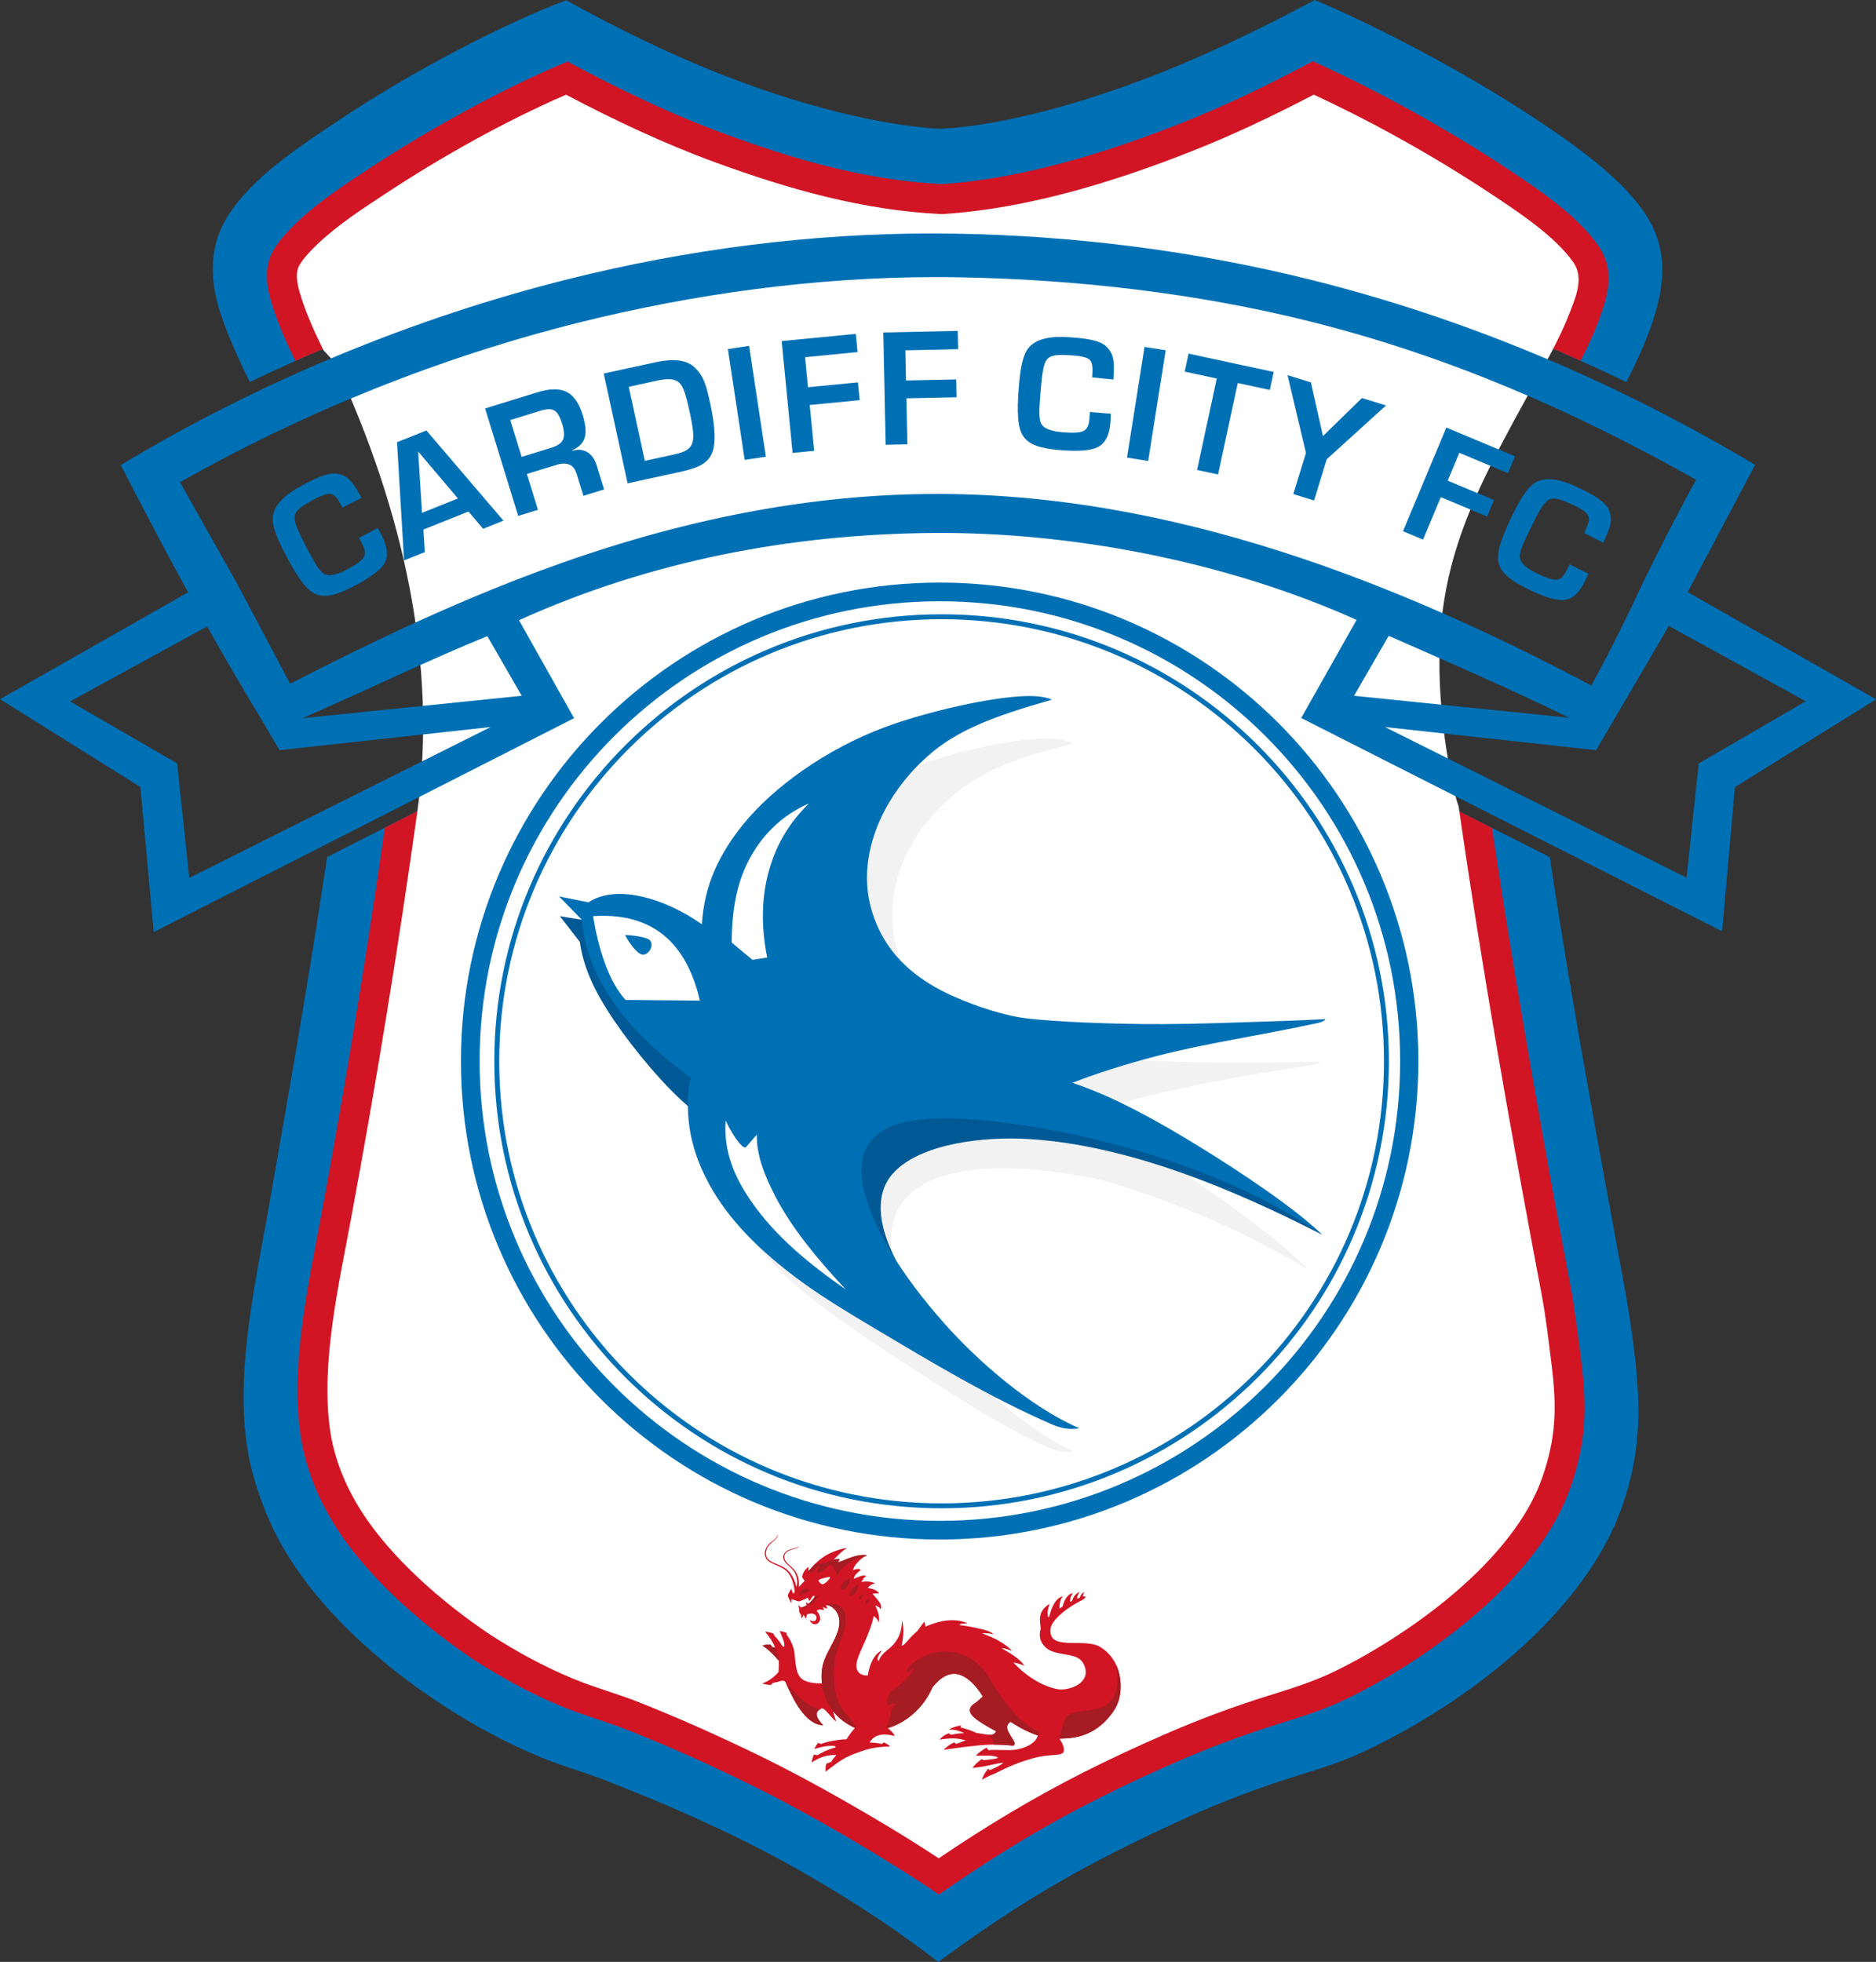 <svg id="svg85" xmlns:rdf="http://www.w3.org/1999/02/22-rdf-syntax-ns#" xmlns="http://www.w3.org/2000/svg" viewBox="0.2 0.2 95.26 99.6" version="1.1" xmlns:cc="http://creativecommons.org/ns#" xmlns:dc="http://purl.org/dc/elements/1.1/">
 <rect x="0.2" y="0.2" width="95.26" height="99.6" fill="#333333" stroke="none"/>
 <path id="path4" fill-rule="evenodd" fill="#0070b5" d="m13.273 9.388c1.163-1.109 2.625-2.08 4.222-3.142 3.751-2.493 8.332-4.862 11.456-6.032 3.386 1.866 6.355 3.224 9.031 4.202 4.543 1.661 8.016 2.226 9.935 2.321 2.082-0.077 5.988-0.775 11.214-2.84 2.357-0.931 4.925-2.151 7.834-3.698 2.638 1.11 7.209 3.382 11.359 6.135 2.116 1.403 4.121 2.912 5.262 4.491 0.663 0.918 0.992 1.897 1.022 2.885 0.062 2.055-1.067 4.378-1.822 5.888-5.029-2.43-10.286-4.371-15.716-5.735-5.984-1.504-12.149-2.293-18.316-2.4-6.672-0.116-13.383 0.711-19.854 2.33-5.474 1.369-10.886 3.332-16.019 5.802-0.553-1.127-1.174-2.5-1.515-3.583-0.428-1.359-0.519-2.692-0.045-3.951 0.346-0.919 1.018-1.783 1.952-2.674zm65.624 34.33c1.19 7.915 2.577 15.176 3.806 21.903 0.213 1.167 0.364 2.232 0.483 3.193 0.388 3.138 0.26 5.34-0.614 7.853-1.734 4.986-7.073 9.482-12.62 12.216-1.525 0.752-2.55 1.049-4.065 1.521-1.638 0.511-3.707 1.278-5.59 2.142-4.542 2.083-7.787 3.824-12.453 7.254-3.948-3.053-8.249-5.397-10.734-6.567-2.363-1.112-3.539-1.605-6.021-2.592-1.144-0.455-2.339-0.779-3.422-1.227-1.805-0.746-3.43-1.641-4.944-2.623-3.869-2.51-7.429-5.945-8.96-9.664-0.519-1.26-0.886-2.449-1.057-3.768-0.503-3.882 0.499-8.192 1.164-11.997 0.996-5.702 2.028-11.536 2.941-17.653l13.369-6.801-2.78-4.944c6.392-2.783 13.255-4.058 20.219-4.111 6.844-0.052 14.285 1.367 20.622 4.096l-2.794 4.951z"></path>
 <path id="path6" fill-rule="evenodd" fill="#d11524" d="m66.859 3.313c-2.22 1.178-4.333 2.213-6.693 3.145-3.579 1.414-7.968 2.817-12.146 3.088-4.019-0.202-7.721-1.342-10.959-2.526-2.837-1.037-5.38-2.273-8.048-3.695-3.308 1.371-7.189 3.538-10.009 5.393-1.291 0.85-2.621 1.714-3.74 2.782-0.339 0.323-0.831 0.832-1.136 1.329-0.197 0.321-0.307 0.66-0.352 1.007-0.07 0.542 0.028 1.113 0.189 1.658 0.302 1.025 0.75 2.043 1.232 3.029 4.434-1.971 9.046-3.566 13.703-4.731 6.471-1.619 13.181-2.445 19.854-2.33 6.167 0.107 12.333 0.895 18.316 2.399 4.599 1.156 9.074 2.725 13.391 4.654 0.31-0.607 0.63-1.282 0.886-1.95 0.613-1.605 0.807-2.748-0.005-3.914-1.076-1.541-3.092-2.883-4.543-3.845-2.973-1.972-6.618-4.005-9.94-5.496zm-47.119 38.906c-0.937 6.571-2.017 13.159-3.23 19.679-0.661 3.551-1.531 7.456-1.077 10.965 0.222 1.716 0.867 3.33 1.778 4.787 1.746 2.791 4.785 5.301 7.031 6.798 1.428 0.927 2.917 1.734 4.491 2.385 1.102 0.456 2.272 0.769 3.387 1.213 2.105 0.837 4.07 1.719 6.105 2.715 3.246 1.589 7.194 3.939 9.651 5.62 4.368-3.048 7.811-4.874 12.022-6.717 1.677-0.734 3.421-1.385 5.158-1.926 1.3-0.405 2.431-0.754 3.662-1.36 4.244-2.092 9.634-6.077 11.231-10.669 0.793-2.279 0.844-3.998 0.549-6.386-0.127-1.016-0.338-2.705-0.528-3.71-1.333-7.024-2.916-16.008-4.009-23.382l-10.516-5.33 2.794-4.951c-6.337-2.728-13.779-4.147-20.622-4.096-6.964 0.053-13.827 1.329-20.219 4.111l2.78 4.944z"></path>
 <path id="path8" fill-rule="evenodd" fill="#fff" d="m28.941 5.008c-3.099 1.344-6.319 3.15-9.101 4.981-1.21 0.796-2.476 1.61-3.526 2.612-0.303 0.289-0.669 0.665-0.889 1.024-0.078 0.126-0.121 0.259-0.14 0.406-0.042 0.326 0.046 0.72 0.139 1.033 0.297 1.006 0.74 1.984 1.205 2.924 0.298 0.336 0.507 0.461 0.729 0.949 3.217 7.047 5.109 14.816 4.018 22.58-0.971 6.91-2.094 13.799-3.371 20.659-0.614 3.302-1.496 7.146-1.063 10.492 0.193 1.494 0.764 2.904 1.56 4.176 1.522 2.433 4.211 4.755 6.577 6.333 1.345 0.872 2.754 1.638 4.236 2.25 1.099 0.455 2.259 0.764 3.368 1.205 2.109 0.839 4.173 1.765 6.212 2.763 1.333 0.653 2.644 1.358 3.936 2.089 1.698 0.961 3.399 1.978 5.035 3.057 2.355-1.599 4.766-3.053 7.315-4.345 1.349-0.684 2.722-1.32 4.108-1.926 1.732-0.758 3.511-1.423 5.316-1.985 1.179-0.368 2.33-0.724 3.442-1.272 3.829-1.887 9.013-5.624 10.467-9.805 0.711-2.045 0.739-3.568 0.476-5.7-0.148-1.195-0.288-2.431-0.512-3.613-1.556-8.203-3.021-16.483-4.21-24.748-0.185-0.526-0.308-1.188-0.408-1.707-0.108-0.555-0.211-1.123-0.287-1.682-1.102-8.16 1.124-11.879 4.912-18.766 0.527-0.958 1.052-1.945 1.443-2.968 0.301-0.788 0.705-1.731 0.168-2.501-0.927-1.329-2.795-2.559-4.135-3.448-2.831-1.878-5.948-3.632-9.052-5.07-2.019 1.053-4.057 2.027-6.182 2.867-3.953 1.562-8.342 2.914-12.607 3.191l-0.087 0.006-0.088-0.004c-3.962-0.199-7.7-1.262-11.405-2.616-2.632-0.962-5.124-2.144-7.597-3.441z"></path>
 <path id="path66" fill-rule="evenodd" fill="#0070b5" d="m65.58 19.247 1.185 0.364 0.612 2.728 1.981-1.932 1.222 0.375-3.012 2.735-0.641 2.089-1.054-0.323 0.641-2.089zm-2.529 0.398-0.999 4.642-1.066-0.229 0.999-4.642-1.628-0.351 0.197-0.913 4.323 0.931-0.197 0.913zm10.592 2.261 3.488 1.458-0.358 0.857-2.471-1.033-0.591 1.413 2.351 0.983-0.349 0.836-2.351-0.983-0.901 2.156l-1.019-0.426zm-28.591-4.827l3.779-0.081 0.02 0.929-2.678 0.058 0.033 1.531 2.548-0.054 0.019 0.906-2.548 0.054 0.05 2.336-1.102 0.023zm-5.159 0.437 3.763-0.366 0.09 0.925-2.666 0.26 0.148 1.524 2.536-0.247 0.088 0.902-2.536 0.247 0.227 2.326-1.097 0.107zm19.499 0.465-0.889 5.62-1.075-0.17 0.889-5.62zm-21.154-0.222 0.852 5.626-1.076 0.163-0.852-5.626zm-6.169 6.978-1.212-5.574 2.665-0.579c0.824-0.179 1.498-0.121 1.893 0.22 0.521 0.449 0.649 0.966 0.857 1.918 0.244 1.121 0.296 2.035 0.065 2.528-0.252 0.538-0.811 0.736-1.685 0.926zm0.058-4.899 0.817 3.758 1.31-0.285c0.546-0.119 0.902-0.211 1.064-0.532 0.16-0.317 0.074-0.869-0.094-1.643-0.111-0.511-0.207-0.904-0.318-1.171-0.107-0.257-0.244-0.432-0.526-0.493-0.203-0.043-0.462-0.024-0.742 0.036zm47.77 9.014 0.957 0.471-0.134 0.294c-0.268 0.59-0.584 0.946-1.015 1.028-0.431 0.083-1.08-0.135-1.87-0.516-0.97-0.469-1.416-0.853-1.54-1.359-0.123-0.506 0.157-1.288 0.676-2.361 0.442-0.915 0.815-1.535 1.273-1.755 0.509-0.245 1.197-0.127 2.079 0.291 0.816 0.387 1.419 0.73 1.59 1.186 0.183 0.492 0.062 0.833-0.304 1.622l-0.968-0.492c0.186-0.385 0.308-0.692 0.207-0.886-0.101-0.194-0.447-0.395-0.935-0.614-0.479-0.216-0.843-0.348-1.116-0.162-0.235 0.16-0.499 0.635-0.865 1.391-0.259 0.535-0.445 0.913-0.522 1.203-0.055 0.205-0.063 0.39 0.071 0.57 0.135 0.181 0.391 0.368 0.744 0.539 0.455 0.22 0.806 0.351 1.02 0.329 0.214-0.021 0.368-0.195 0.506-0.48zm-24.351-7.737 1.063 0.09-0.017 0.322c-0.034 0.648-0.199 1.094-0.57 1.327-0.371 0.234-1.055 0.269-1.93 0.202-1.075-0.083-1.63-0.277-1.929-0.704-0.3-0.426-0.324-1.256-0.232-2.445 0.078-1.013 0.199-1.727 0.544-2.099 0.385-0.414 1.068-0.555 2.042-0.487 0.901 0.063 1.588 0.161 1.913 0.524 0.35 0.391 0.361 0.753 0.309 1.621l-1.081-0.106c0.033-0.426 0.034-0.756-0.131-0.9-0.165-0.144-0.56-0.204-1.094-0.231-0.525-0.026-0.911-0.016-1.098 0.257-0.16 0.234-0.233 0.773-0.298 1.611-0.046 0.593-0.081 1.012-0.047 1.311 0.024 0.211 0.084 0.386 0.275 0.505 0.192 0.119 0.498 0.2 0.89 0.231 0.504 0.038 0.878 0.032 1.07-0.067 0.192-0.099 0.272-0.315 0.296-0.631zm-37.118 6.393 0.954-0.504 0.145 0.275c0.303 0.574 0.42 1.051 0.231 1.446-0.189 0.396-0.749 0.79-1.525 1.2-0.953 0.503-1.527 0.635-2.007 0.434-0.481-0.201-0.944-0.891-1.5-1.945-0.474-0.899-0.752-1.567-0.658-2.066 0.105-0.555 0.608-1.039 1.467-1.501 0.795-0.427 1.429-0.71 1.898-0.576 0.504 0.144 0.707 0.444 1.125 1.206l-0.97 0.488c-0.2-0.378-0.374-0.658-0.591-0.692-0.217-0.033-0.583 0.126-1.049 0.388-0.458 0.258-0.78 0.472-0.792 0.803-0.011 0.284 0.215 0.778 0.607 1.521 0.278 0.526 0.471 0.899 0.659 1.134 0.133 0.166 0.277 0.282 0.502 0.281 0.226-0.001 0.528-0.096 0.876-0.279 0.447-0.236 0.76-0.441 0.87-0.627 0.11-0.186 0.062-0.412-0.086-0.692zm5.562-1.339-2.291 0.916 0.072 1.144-1.054 0.421-0.357-6 1.492-0.596 3.913 4.579-1.032 0.413zm-0.536-0.663-2.019-2.383 0.195 3.113zm3.501-1.245 0.562 1.822-1.002 0.309-1.683-5.456 2.66-0.821c0.607-0.187 1.093-0.202 1.46-0.029 0.367 0.172 0.645 0.563 0.833 1.173 0.131 0.424 0.177 0.787 0.132 1.047-0.06 0.344-0.281 0.58-0.655 0.748l0.009 0.029c0.306-0.095 0.578-0.046 0.786 0.092 0.208 0.139 0.348 0.349 0.45 0.68l0.368 1.193-1.049 0.324-0.341-1.105c-0.08-0.258-0.208-0.42-0.385-0.486-0.177-0.066-0.395-0.059-0.652 0.021zm-0.844-2.736 0.577 1.871 1.491-0.46c0.316-0.098 0.516-0.223 0.605-0.408 0.089-0.185 0.065-0.477-0.035-0.799-0.105-0.341-0.223-0.575-0.377-0.676-0.172-0.113-0.411-0.099-0.727-0.001z"></path>
 <path id="path10" fill-rule="evenodd" fill="#0070b5" d="m47.521 12.052c-6.12 0-12.364 0.794-18.476 2.322-7.867 1.968-15.704 5.21-22.712 9.437 1.232 2.398 2.336 4.488 3.419 6.459l-9.552 5.425 7.13 4.46 0.674 7.363 21.347-10.859-2.797-4.973c6.654-3.009 13.804-4.375 21.058-4.429 6.822-0.051 14.704 1.375 21.473 4.412l-2.812 4.982 21.374 10.831 0.647-7.322 7.171-4.459-9.57-5.442 3.428-6.461c-7.338-4.372-14.872-7.462-22.399-9.354-6.096-1.532-12.234-2.279-18.18-2.381-0.407-0.007-0.814-0.01-1.222-0.01zm0.142 2.215c0.403-0.001 0.805 0.003 1.206 0.01 5.953 0.103 12.139 0.806 17.915 2.258 6.974 1.753 13.287 4.501 19.542 8.023-0.985 1.778-1.848 3.489-2.686 5.194-0.862 1.853-1.738 3.618-2.636 5.25-9.631-5.101-21.245-9.818-33.573-9.725-4.815 0.036-9.357 0.782-13.586 1.911-6.819 1.821-13.047 4.707-18.91 7.725l-2.729-5.145-2.865-5.087c6.319-3.582 13.236-6.35 20.255-8.105 5.838-1.46 12.026-2.301 18.067-2.309zm37.279 17.711 6.95 3.823-5.436 3.159-0.615 5.799-15.313-7.649 10.718 1.173 0.435-0.743 0.002 0.001 3.258-5.564zm-74.226 0.024c0.934 1.657 1.877 3.269 2.9 4.959l0.774 1.322 10.725-1.174-15.305 7.658-0.615-5.812-5.437-3.145 6.957-3.808zm60.002 0.476c2.874 1.269 6.059 2.642 9.168 4.162l-10.93-1.118 1.761-3.045zm-45.773 0.015 1.746 3.029-11.127 1.138c3.625-1.592 6.387-2.944 9.381-4.166z"></path>
 <g id="dragon" fill-rule="evenodd">
  <path id="path28" fill="#d11524" d="m39.723 78.088c-0.134 0.29-0.358 0.353-0.517 0.549-0.141 0.173-0.205 0.36-0.149 0.565 0.076 0.276 0.308 0.342 0.6 0.473 0.146 0.066 0.327 0.144 0.462 0.264 0.211 0.188 0.375 0.548 0.428 0.989 0.008 0.067 0.001 0.12-0.04 0.171-0.083-0.055-0.098-0.155-0.126-0.245-0.08 0.117-0.142 0.233-0.184 0.35 0.025 0.062 0.105 0.235 0.153 0.344 0.011 0.025 0.019 0.021 0.03 0.024l0.016-0.192c0.137 0.046 0.314 0.119 0.367 0.116 0.08-0.004 0.317-0.117 0.458-0.186l0.055 0.139c0.032 0.081 0.154-0.155 0.197-0.226 0.035 0.005 0.074 0.009 0.115 0.011-0.116 0.178-0.231 0.308-0.347 0.39-0.034-0.026-0.064-0.053-0.101-0.078-0.019-0.012-0.023-0.013-0.019 0.009l0.028 0.144c-0.099 0.065-0.194 0.097-0.296 0.108-0.033-0.031-0.064-0.088-0.088-0.138-0.016 0.069-0.01 0.147 0.021 0.215-0.013 0.111-0.008 0.2 0.089 0.285 0.004 0.065 0.006 0.121 0.029 0.186 0.062-0.055 0.072-0.116 0.096-0.176 0.04 0.043 0.072 0.121 0.094 0.191 0.053-0.061 0.075-0.15 0.085-0.217 0.097-0.025 0.201-0.048 0.266-0.038 0.13 0.019 0.21 0.105 0.218 0.195 0.008 0.085-0.046 0.177-0.142 0.191-0.054 0.008-0.124-0.009-0.199-0.066 0.027 0.142 0.147 0.232 0.282 0.218 0.13-0.014 0.237-0.11 0.24-0.291 0.002-0.121-0.055-0.254-0.183-0.393l0.143-0.063c0.088-0 0.168 0.014 0.247 0.041-0.008-0.039-0.026-0.076-0.08-0.148l0.02-0.01c0.037 0.025 0.137 0.063 0.219 0.062-0.002-0.032-0.032-0.099-0.083-0.16 0.191-0.028 0.382 0.117 0.498 0.26 0.241 0.299 0.234 0.686 0.128 1.032-0.16 0.522-0.503 0.98-0.696 1.497-0.136 0.365-0.165 0.749-0.119 1.18-0.286 0.007-0.595-0.029-0.816-0.113-0.49-0.185-0.504-0.68-0.582-1.449-0.03-0.299-0.244-0.744-0.398-0.904l0.007-0.095c-0.113-0.047-0.247-0.081-0.359-0.099 0.111 0.253 0.248 0.562 0.239 0.755-0.003 0.056-0.062 0.054-0.096 0.006-0.098-0.138-0.164-0.267-0.414-0.528l-0.032-0.093c-0.134-0.06-0.289-0.094-0.437-0.107 0.19 0.232 0.42 0.545 0.501 0.805l-0.141-0.018-0.083-0.131c-0.122 0.001-0.276 0.005-0.409 0.048 0.323 0.22 0.592 0.479 0.829 0.775 0.002 0.216 0.001 0.406-0.018 0.574-0.155 0.185-0.461 0.46-0.827 0.58 0.14 0.042 0.287 0.07 0.446 0.074l0.089-0.106c0.086-0.013 0.171-0.028 0.256-0.05 0.066-0.017 0.134-0.041 0.184-0.055 0.097-0.023 0.156 0.001 0.213 0.066 0.369 0.85 0.985 2.132 1.874 2.188 0.017 0.001 0.024-0.012 0.012-0.024-0.343-0.36-0.442-0.669-0.066-0.817 0.051-0.02 0.065-0.022 0.108 0.009 0.223 0.168 0.396 0.455 0.644 0.649-0.057-0.178-0.114-0.355-0.171-0.533 0.298 0.349 0.557 0.577 1.119 0.856-0.162 0.186-0.302 0.372-0.425 0.572-0.518 0.027-0.968 0.112-1.304 0.245l-0.127-0.065c-0.092 0.089-0.151 0.198-0.196 0.316 0.417-0.135 0.801-0.197 1.036-0.145 0.02 0.004 0.044 0.062 0.024 0.067-0.392 0.105-0.659 0.242-0.906 0.393l-0.176-0.034c-0.077 0.141-0.107 0.279-0.117 0.401 0.479-0.32 0.87-0.391 1.248-0.373-0.105 0.119-0.188 0.219-0.264 0.348l-0.242 0.085c-0.044 0.13-0.051 0.266-0.038 0.406 0.278-0.201 0.575-0.449 0.872-0.625 0.231-0.137 0.451-0.231 0.699-0.319 0.277-0.099 0.498-0.185 0.773-0.24 0.292-0.059 0.622-0.087 0.931-0.088-0.1-0.106-0.18-0.151-0.329-0.213l-0.076 0.08c-0.226-0.044-0.403-0.067-0.637-0.074 0.274-0.455 0.735-0.455 1.252-0.337 0.01 0.002 0.031 0.012 0.011-0.028-0.054-0.108-0.171-0.224-0.34-0.364 0.94-0.273 1.821-1.03 2.272-2.074 0.415-0.514 0.9-0.836 1.461-0.605 0.359 0.148 0.723 0.483 1.095 1.073-0.126 0.117-0.206 0.199-0.298 0.267-0.12 0.09-0.241 0.157-0.301 0.246-0.26 0.386 0.33 0.734 1.273 1.257-0.082 0.155-0.211 0.198-0.349 0.178l-0.642-0.094c-0.273-0.131-0.573-0.218-0.828-0.291l0.048-0.1c-0.273 0.052-0.518 0.13-0.627 0.22 0.356-0.017 0.553 0.087 0.783 0.177-0.226 0.012-0.347 0.013-0.596 0.071-0.098 0.022-0.138-0.009-0.178-0.062-0.209 0.054-0.361 0.186-0.486 0.321 0.751-0.122 0.988-0.044 1.333 0.034-0.155 0.061-0.34 0.128-0.495 0.188l-0.087-0.082c-0.215 0.085-0.404 0.237-0.545 0.377 0.729-0.106 1.229-0.174 1.895-0.234 0.645-0.059 1.284-0.016 1.616 0.022 0.069 0.008 0.143-0.07 0.073-0.207-0.154-0.301-0.598-0.755-0.183-1.003 0.464 0.303 0.929 0.544 1.393 0.694-0.131 0.429-0.718 0.681-1.224 0.731-0.399 0.039-0.881-0.026-1.291 0.017l-0.1-0.128c-0.229 0.133-0.423 0.267-0.537 0.4 0.187 0.017 0.415 0 0.622 0.004 0.207 0.003 0.394 0.028 0.498 0.099-0.054 0.079-0.494 0.092-0.719 0.134l-0.102-0.054c-0.227 0.152-0.338 0.267-0.475 0.445 0.208-0.017 0.485-0.055 0.742-0.11 0.376-0.08 0.695-0.157 0.821-0.146-0.083 0.098-0.403 0.251-0.679 0.368l-0.075-0.071c-0.168 0.169-0.236 0.317-0.332 0.558 0.147-0.077 0.246-0.134 0.455-0.234 0.073-0.019 0.171-0.064 0.294-0.123 0.205-0.099 0.481-0.24 0.825-0.384 0.456-0.191 0.978-0.349 1.303-0.417 0.517-0.108 0.903-0.08 1.115-0.143 0.127-0.038 0.189-0.086 0.173-0.274-0.012-0.142-0.093-0.321-0.229-0.511 0.367-0.011 0.671-0.03 0.968-0.103 0.591-0.145 1.053-0.458 1.403-0.824 0.261-0.273 0.475-0.574 0.597-0.887 0.151-0.387 0.172-0.845 0.114-1.252-0.093-0.656-0.424-1.233-1.005-1.587-0.749-0.455-2.367 0.134-2.519-0.675-0.056-0.3 0.065-0.516 0.264-0.743 0.394-0.449 0.999-0.793 1.3-0.947 0.115-0.059 0.189-0.097 0.213-0.197-0.031-0.011-0.085-0.012-0.134 0-0.001-0.053 0.011-0.142 0.07-0.2 0.005-0.005 0.013-0.014 0.006-0.014-0.134 0.012-0.199 0.168-0.242 0.276l-0.121 0.052c-0.031-0.093 0.032-0.21 0.097-0.31 0.012-0.018 0.028-0.039 0.006-0.03-0.208 0.088-0.315 0.256-0.365 0.451l-0.097 0.048c-0.022-0.147 0.027-0.299 0.117-0.42 0.007-0.01 0.024-0.031 0.011-0.028-0.304 0.071-0.453 0.417-0.519 0.686l-0.159 0.1c-0.002-0.247 0.036-0.444 0.145-0.582 0.01-0.013 0.023-0.037 0.006-0.033-0.425 0.119-0.592 0.742-0.673 1.025l-0.036 0.04c-0.063-0.104-0.052-0.408 0.048-0.646 0.007-0.016-0.006-0.029-0.021-0.021-0.586 0.367-0.456 0.842-0.42 1.245-0.156 0.553 0.131 0.836 0.284 0.974 0.361 0.323 1.103 0.284 1.529 0.467 0.311 0.133 0.471 0.463 0.474 0.763 0.007 0.625-0.893 0.955-1.444 0.857-0.656-0.117-1.502-0.57-2.225-1.343 0.14 0.009 0.351 0.074 0.524 0.148 0.016 0.007 0.026 0.001 0.017-0.011-0.239-0.353-0.715-0.613-1.151-0.873 0.133-0.006 0.325 0.069 0.482 0.119 0.022 0.007 0.045 0.007 0.029-0.01-0.31-0.323-0.828-0.625-1.498-0.854 0.118-0.018 0.353-0.019 0.535 0.033 0.024 0.007 0.033-0.01 0.013-0.026-0.108-0.088-0.346-0.181-0.603-0.235-0.271-0.057-0.572-0.136-1.103-0.201 0.031-0.078 0.322-0.084 0.387-0.078 0.019 0.002 0.019-0.009 0.011-0.013-0.331-0.163-0.752-0.186-1.156-0.123-0.324 0.051-0.622 0.155-0.956 0.294-0.014-0.078-0.028-0.165-0.059-0.257l-0.357 0.485c-0.18 0.152-0.257 0.238-0.367 0.353-0.141 0.147-0.26 0.31-0.346 0.359-0.025 0.014-0.049 0.019-0.083 0.027 0.088-0.389 0.131-0.791 0.041-1.221-0.009-0.041-0.02-0.032-0.022 0.009-0.025 0.555-0.175 0.82-0.382 1.089-0.172 0.224-0.36 0.327-0.536 0.499-0.132 0.13-0.218 0.255-0.26 0.405-0.115-0.082-0.067-0.211 0.122-0.485 0.019-0.028 0.023-0.056-0.02-0.029-0.422 0.259-0.59 0.809-0.659 1.247-0.482 0.024-0.643-0.311-0.561-0.685 0.083-0.383 0.392-0.933 0.623-1.549 0.096-0.256 0.194-0.529 0.236-0.787 0.143 0.104 0.213 0.196 0.258 0.339 0.07-0.289-0.06-0.621-0.178-0.878 0.142 0.054 0.23 0.117 0.278 0.197 0.035-0.086 0.026-0.205-0.03-0.301-0.082-0.14-0.249-0.318-0.393-0.488 0.11 0.003 0.203-0.025 0.342-0.008-0.125-0.183-0.284-0.223-0.582-0.289 0.101-0.086 0.145-0.176 0.379-0.226-0.136-0.069-0.366-0.13-0.703-0.071 0.087-0.1 0.098-0.234 0.258-0.289-0.055-0.047-0.147-0.049-0.241-0.022-0.125 0.035-0.256 0.092-0.398 0.147 0.032-0.175 0.118-0.255 0.334-0.431 0.013-0.011 0.027-0.021 0.009-0.032-0.104-0.065-0.27-0.029-0.382 0.032 0.012-0.206 0.384-0.622 0.675-0.738 0.019-0.008 0.022-0.029 0.002-0.031-0.303-0.035-0.627 0.054-0.96 0.184-0.151 0.06-0.323 0.146-0.483 0.18 0.043-0.06 0.071-0.116 0.082-0.165-0.067-0.005-0.22 0.003-0.315 0.04 0.254-0.238 0.417-0.426 0.663-0.583 0.015-0.009 0.016-0.023-0.001-0.02-0.37 0.072-0.68 0.187-0.925 0.316-0.416 0.217-0.682 0.497-0.984 0.852-0.019-0.045-0.024-0.116-0.014-0.21-0.127 0.091-0.285 0.258-0.325 0.514 0.012 0.054 0.066 0.121 0.135 0.191l-0.297 0.314c0.016-0.323-0.018-0.571-0.202-0.824-0.189-0.261-0.542-0.396-0.539-0.706 0.001-0.115 0.082-0.238 0.232-0.309 0.212-0.1 0.444-0.083 0.517-0.231-0.107 0.113-0.33 0.117-0.509 0.186-0.181 0.071-0.28 0.214-0.292 0.342-0.012 0.128 0.042 0.239 0.14 0.343 0.114 0.121 0.295 0.248 0.414 0.427 0.076 0.114 0.128 0.266 0.147 0.439 0.011 0.103-0.001 0.237-0.037 0.337-0.089-0.381-0.264-0.729-0.541-0.931-0.209-0.153-0.491-0.232-0.705-0.339-0.196-0.099-0.318-0.247-0.295-0.486 0.01-0.102 0.047-0.222 0.123-0.318 0.2-0.252 0.463-0.356 0.502-0.601zm2.597 2.172c0.027 0 0.056 0.012 0.006 0.081-0.055 0.076-0.23 0.265-0.347 0.284-0.069 0.011-0.164-0.08-0.208-0.154-0.007-0.012-0.023-0.058 0.022-0.076 0.119-0.049 0.326-0.113 0.504-0.133 0.005-0.001 0.014-0.002 0.023-0.001z"></path>
  <path id="path79" fill="#a51c22" d="m44.344 81.359c-0.038 0.021-0.085 0.049-0.135 0.093-0.053 0.046-0.09 0.135-0.056 0.163 0.02 0.016 0.082-0.006 0.12-0.059 0.048-0.067 0.064-0.154 0.071-0.197zm-0.304-0.258c-0.041 0.022-0.091 0.052-0.145 0.1-0.057 0.051-0.096 0.144-0.06 0.174 0.021 0.018 0.088-0.006 0.129-0.063 0.052-0.072 0.069-0.165 0.077-0.211zm-0.252-0.466c-0.084 0.047-0.19 0.109-0.3 0.206-0.117 0.104-0.199 0.3-0.125 0.362 0.044 0.036 0.182-0.013 0.267-0.13 0.107-0.149 0.142-0.343 0.159-0.438zm-0.421-0.341c-0.098 0.078-0.196 0.105-0.258 0.165-0.107 0.096-0.273 0.321-0.186 0.427 0.037 0.045 0.195-0.012 0.29-0.129 0.09-0.11 0.141-0.364 0.154-0.463zm-2.611 0.89c0.199-0.056 0.391-0.123 0.59-0.226-0.107-0.101-0.228-0.117-0.32-0.082-0.111 0.042-0.197 0.154-0.27 0.308zm-1.012 3.327c-0.237-0.295-0.504-0.553-0.826-0.772 0.133-0.043 0.287-0.047 0.409-0.048l0.083 0.131 0.141 0.018-0.003-0.008c0.111 0.264 0.191 0.501 0.196 0.68zm2.129 2.449c-0.332 0.153-0.229 0.453 0.103 0.801 0.011 0.012 0.005 0.025-0.012 0.024-0.888-0.057-1.504-1.339-1.874-2.188-0.004-0.004-0.008-0.009-0.012-0.013 0.002 0.001 0.003 0.003 0.005 0.004 0.18 0.18 0.579 0.725 1.071 1.068 0.253 0.177 0.495 0.297 0.719 0.304zm1.737 0.965c-0.557-0.277-0.818-0.505-1.113-0.849-0.014-0.017-0.025-0.03-0.039-0.048-0.25-0.348-0.44-0.732-0.524-1.366l0.003-0c-0.046-0.431-0.016-0.815 0.12-1.18 0.193-0.517 0.536-0.975 0.696-1.497 0.106-0.347 0.113-0.733-0.128-1.032-0.115-0.143-0.306-0.288-0.497-0.26l-0-0c0.061-0.029 0.185-0.068 0.26-0.074 0.293-0.023 0.649 0.135 0.721 0.496 0.152 0.768-0.337 1.455-0.479 2.189-0.101 0.524-0.108 1.02-0.054 1.497 0.064 0.565 0.238 0.954 0.451 1.24 0.204 0.275 0.445 0.493 0.62 0.813-0.007 0.022-0.022 0.05-0.035 0.072zm9.296 0.38c-0.464-0.15-0.929-0.391-1.393-0.694-0.415 0.248 0.03 0.702 0.183 1.003 0.07 0.137-0.004 0.215-0.073 0.207-0.217-0.025-0.566-0.053-0.962-0.052 0.019-0.183-0.061-0.336-0.299-0.509l0.07 0.01c0.138 0.02 0.267-0.022 0.349-0.178-0.944-0.523-1.533-0.871-1.273-1.257 0.06-0.089 0.18-0.156 0.301-0.246 0.092-0.069 0.172-0.15 0.298-0.267-0.371-0.589-0.736-0.925-1.095-1.073-0.561-0.231-1.046 0.092-1.461 0.605-0.45 1.042-1.329 1.798-2.267 2.072l-0.086-0.065c0.102-0.135 0.139-0.271 0.168-0.384 0.076-0.289 0.029-0.511 0.325-0.789-0.161-0.008-0.267 0.009-0.408 0.115-0.181-0.666 0.317-0.806 0.756-1.204 0.222-0.201 0.452-0.425 0.589-0.749-0.119 0.124-0.264 0.227-0.422 0.237 0.037-0.167 0.3-0.428 0.488-0.571 0.532-0.346 0.963-0.456 1.381-0.474 0.814-0.035 1.624 0.283 2.31 1.224 0.19 0.445 0.806 1.326 1.29 1.865 0.369 0.411 0.795 0.799 1.282 0.985-0.015 0.065-0.029 0.131-0.05 0.187zm-12.052-6.496c0.101-0.011 0.197-0.043 0.295-0.108l0.013 0.076c-0.109 0.076-0.224 0.066-0.308 0.032zm0.386-0.182c0.116-0.083 0.232-0.213 0.347-0.391 0.08 0.001 0.161-0.005 0.18-0.009-0.136 0.199-0.263 0.329-0.447 0.477-0.03-0.031-0.05-0.05-0.08-0.077zm0.029-1.677 0.001 0.002c0.112-0.132 0.219-0.253 0.331-0.365 0.341 0.007 0.607-0.061 0.929-0.212l-0.013 0.013c0.095-0.037 0.248-0.045 0.315-0.04-0.011 0.049-0.039 0.105-0.082 0.165 0.16-0.033 0.332-0.121 0.483-0.18 0.333-0.13 0.657-0.219 0.961-0.184 0.021 0.002 0.018 0.023-0.002 0.031-0.009 0.004-0.018 0.007-0.027 0.011-0.606 0.147-1.182 0.44-1.455 1.012-0.047-0.236-0.19-0.496-0.363-0.584-0.213 0.208-0.514 0.459-0.626 0.445-0.084-0.01-0.014-0.197 0.087-0.363-0.145-0.022-0.258 0.232-0.382 0.346-0.045-0.038-0.126-0.033-0.242 0.014 0.028-0.037 0.057-0.074 0.086-0.11zm15.603 4.758c0.101 0.215 0.169 0.448 0.203 0.691 0.057 0.406 0.036 0.865-0.114 1.252-0.122 0.312-0.335 0.614-0.596 0.887-0.351 0.367-0.813 0.679-1.403 0.825-0.296 0.073-0.603 0.092-0.968 0.103 0.061-0.271 0.171-0.736 0.298-1.019 0.072-0.16 0.273-0.269 0.514-0.323 0.55-0.123 1.331-0.039 1.799-0.572 0.391-0.444 0.401-1.169 0.267-1.844z"></path>
 </g>
 <g id="bluebird" fill-rule="evenodd" transform="matrix(.178 0 0 .178 -5.241 -25.043)">
  <path id="path19" fill="#f2f2f2" d="m195.83 404.26 6.261 6.724c0.183 7.958 3.296 15.857 7.631 22.607 5.232 8.147 15.985 14.898 24.596 21.508-2.509 11.128-0.5 20.86 4.24 30.066 6.513 12.652 16.796 22.04 28.396 30.652 9.919 7.363 20.836 14.292 30.819 20.735 9.746 6.291 19.976 12.659 31.182 17.844 2.848 1.318 5.012 1.712 7.952 1.4-13.987-6.455-27.643-19.332-36.439-29.728-12.357-14.604-13.099-15.692-15.128-25.303-2.65-12.549 3.556-19.84 13.458-23.282 15.305-5.319 40.676-0.884 50.298 2.133 18.459 5.786 35.726 13.06 54.656 24.28-6.523-6.939-24.302-20.214-36.703-28.187-10.604-6.818-15.724-11.322-27.659-15.584 7.251-2.531 14.114-4.774 23.053-6.788 13.728-3.094 24.657-5.07 42.414-7.752 0.898-0.136 1.895-0.477 2.266-1.026-17.388 0.441-31.408 0.492-48.771-0.21-9.932-0.402-21.964-1.216-30.722-2.412-6.609-0.902-14.679-3.79-21.06-6.806-9.055-4.28-14.098-8.199-17.973-16.576-8.499-18.375-0.771-38.498 15.048-50.839 8.01-6.249 16.624-9.848 33.115-13.821-2.009-0.973-4.706-1.598-9.172-1.4-10.984 0.487-28.187 4.556-37.832 8.835-16.467 7.306-31.996 14.385-40.906 24.418-7.068 7.959-11.716 16.604-12.806 27.388-10.634-7.866-24.181-11.787-31.915-6.989z"></path>
  <path id="path21" fill="#005995" d="m190.28 403.12 5.697 7.333c1.122 8.279 5.185 15.674 9.811 22.472 5.584 8.204 14.563 19.117 22.123 25.278l65.772 54.865c-12.71-17.056-14.967-29.78-7.987-37.02 7.724-8.012 25.247-10.219 38.715-9.354 28.01 1.8 57.655 14.092 83.222 27.222-6.833-6.929-21.423-13.889-34.2-21.709-10.926-6.686-48.685-17.981-60.845-22.009l-81.806-38.637c-10.998-7.762-24.641-12.256-32.215-7.114z"></path>
  <path id="path23" fill="#0070b5" d="m190.04 397.47 6.56 6.716c0.505 8.155 3.951 16.166 8.578 22.965 5.584 8.205 13.454 15.417 22.369 21.949-2.071 11.484 0.34 21.406 5.474 30.712 5.296 9.601 13.843 18.544 26.269 27.607 6.373 4.648 13.579 8.969 21.822 13.875 14.712 8.757 31.87 19.069 49.34 26.682 2.915 1.27 5.104 1.611 8.044 1.208-14.31-6.218-29.18-19.392-38.435-29.801-13.002-14.623-20.451-27.696-22.896-37.49-3.168-12.688 2.83-18.854 14.05-20.545 9.195-1.386 22.206-0.258 36.894 2.3 8.234 1.434 17.072 3.478 26.218 6.111 18.776 5.405 37.942 13.464 53.435 24.288-6.833-6.929-22.778-17.695-35.557-25.516-10.892-6.666-23.476-13.818-35.601-17.853-0.101-0.032-0.072-0.059 0.002-0.084 7.15-2.786 15.153-5.303 24.002-7.613 13.664-3.567 29.154-5.785 45.875-9.398 0.891-0.193 1.884-0.544 2.235-1.117-8.7 0.474-16.783 0.686-24.363 0.936-10.388 0.343-19.762 0.586-28.219 0.478-9.992-0.127-23.349-0.581-32.194-1.556-6.675-0.736-14.896-3.465-21.428-6.375-9.268-4.13-16.676-9.966-20.908-18.446-2.447-4.905-3.703-10.06-3.718-15.104-0.042-13.403 7.497-26.578 18.091-35.603 7.794-6.639 17.662-10.616 34.675-15.434-2.058-0.94-5.277-1.237-9.755-0.905-11.014 0.816-27.776 4.965-37.944 8.763-16.949 6.33-31.868 17.199-40.412 27.744-6.778 8.365-11.097 17.364-11.756 28.454-10.998-7.761-24.764-11.393-32.338-6.25z"></path>
 </g>
 <path id="path17" fill-rule="evenodd" fill="#0070b5" d="m48.013 31.386c12.542 0 22.713 10.162 22.713 22.692s-10.171 22.692-22.713 22.692-22.713-10.162-22.713-22.692 10.171-22.692 22.713-22.692zm-0 0.249c12.404 0 22.463 10.05 22.463 22.443s-10.059 22.443-22.463 22.443-22.463-10.05-22.463-22.443 10.059-22.443 22.463-22.443zm-0.1-1.859c13.423 0 24.308 10.877 24.308 24.29s-10.885 24.29-24.308 24.29-24.308-10.877-24.308-24.29 10.885-24.29 24.308-24.29zm0.012 0.948c12.906 0 23.372 10.453 23.372 23.342s-10.466 23.342-23.372 23.342-23.372-10.453-23.372-23.342 10.466-23.342 23.372-23.342z"></path>
 <path id="path25" fill-rule="evenodd" fill="#fff" d="m31.966 50.963 3.772 0.033c-0.764-3.3-2.761-4.46-5.421-4.288 0.281 1.772 0.84 3.381 1.649 4.255zm5.08 6.124c-0.116 1.653 0.523 2.96 1.253 4.034 1.258 1.851 3.042 3.284 4.85 4.543-1.475-1.571-2.751-3.139-3.569-4.707-0.548-1.051-0.968-2.102-0.95-3.155l-0.55 0.632c-0.122 0.14-0.606-0.445-1.034-1.347zm0.308-9.038 1.056 0.88 0.747-0.121c-0.311-1.54-0.289-2.966 0.052-4.271 0.34-1.305 0.988-2.501 2.07-3.547-1.393 0.597-2.441 1.65-3.107 2.98-0.551 1.102-0.808 2.381-0.818 4.079zm-5.41-0.381c0.11 0.241 0.54 0.908 0.845 0.987 0.313 0.082 0.651-0.433 0.417-0.713-0.161-0.192-1.028-0.274-1.262-0.274z"></path>
</svg>